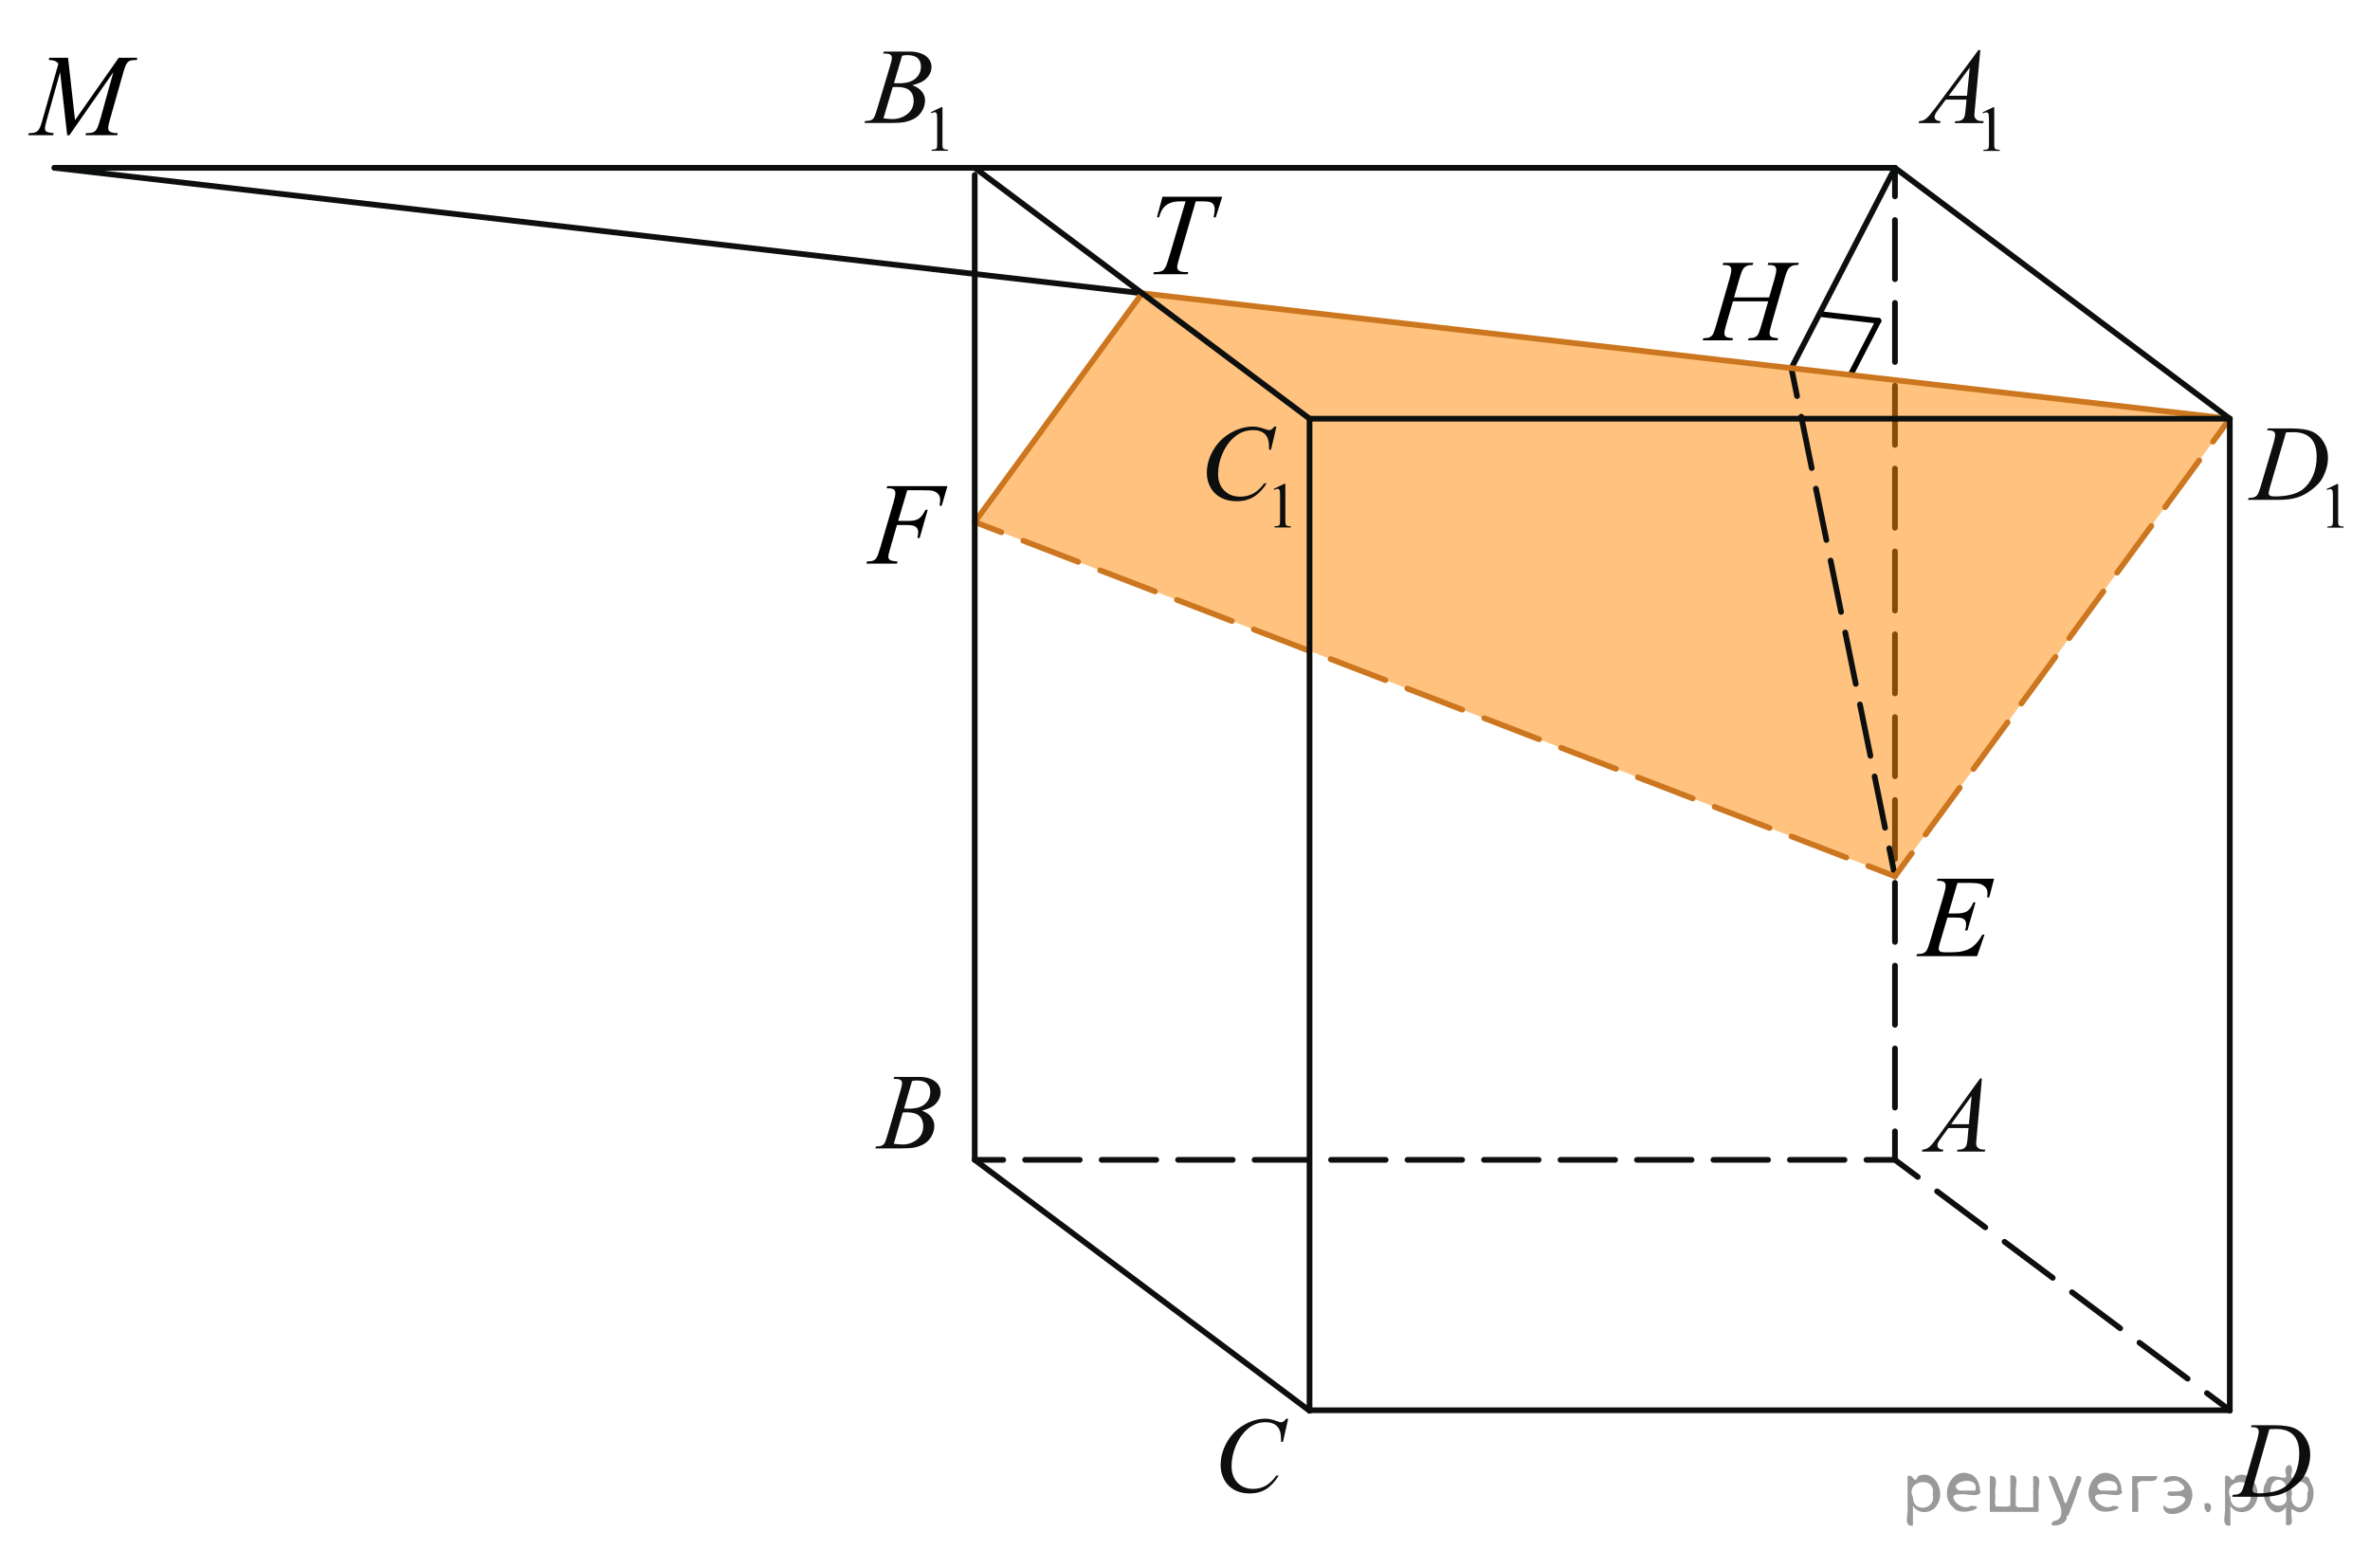 <?xml version="1.0" encoding="utf-8"?>
<!-- Generator: Adobe Illustrator 16.0.0, SVG Export Plug-In . SVG Version: 6.00 Build 0)  -->
<!DOCTYPE svg PUBLIC "-//W3C//DTD SVG 1.1//EN" "http://www.w3.org/Graphics/SVG/1.1/DTD/svg11.dtd">
<svg version="1.1" id="Слой_1" xmlns="http://www.w3.org/2000/svg" xmlns:xlink="http://www.w3.org/1999/xlink" x="0px" y="0px"
	 width="311.32px" height="205.982px" viewBox="-107.68 0 311.32 205.982" enable-background="new -107.68 0 311.32 205.982"
	 xml:space="preserve">
<line fill="none" stroke="#000000" stroke-width="0.75" stroke-linecap="round" stroke-linejoin="round" stroke-miterlimit="10" x1="135.542" y1="48.969" x2="139.074" y2="42.139"/>
<line fill="none" stroke="#000000" stroke-width="0.75" stroke-linecap="round" stroke-linejoin="round" stroke-miterlimit="10" x1="131.437" y1="41.259" x2="139.074" y2="42.139"/>
<g>
	<g>
		
			<line fill="none" stroke="#0D0F0F" stroke-width="0.75" stroke-linecap="round" stroke-linejoin="round" x1="141.24" y1="152.355" x2="141.24" y2="148.605"/>
		
			<line fill="none" stroke="#0D0F0F" stroke-width="0.75" stroke-linecap="round" stroke-linejoin="round" stroke-dasharray="7.773,3.109" x1="141.24" y1="145.496" x2="141.24" y2="27.349"/>
		
			<line fill="none" stroke="#0D0F0F" stroke-width="0.75" stroke-linecap="round" stroke-linejoin="round" x1="141.24" y1="25.795" x2="141.24" y2="22.045"/>
	</g>
</g>
<polygon opacity="0.5" fill="#FF8800" points="141.24,115.106 20.359,68.573 42.344,38.522 185.222,55 "/>
<line fill="none" stroke="#0D0F0F" stroke-width="0.75" stroke-linecap="round" stroke-linejoin="round" stroke-miterlimit="8" x1="141.24" y1="22.045" x2="127.631" y2="48.358"/>
<g>
	<g>
		
			<line fill="none" stroke="#0D0F0F" stroke-width="0.75" stroke-linecap="round" stroke-linejoin="round" x1="127.631" y1="48.358" x2="128.38" y2="52.032"/>
		
			<line fill="none" stroke="#0D0F0F" stroke-width="0.75" stroke-linecap="round" stroke-linejoin="round" stroke-dasharray="6.889,2.756" x1="128.93" y1="54.732" x2="140.216" y2="110.082"/>
		
			<line fill="none" stroke="#0D0F0F" stroke-width="0.75" stroke-linecap="round" stroke-linejoin="round" x1="140.491" y1="111.431" x2="141.24" y2="115.106"/>
	</g>
</g>
<g>
	<g>
		
			<line fill="none" stroke="#0D0F0F" stroke-width="0.75" stroke-linecap="round" stroke-linejoin="round" x1="20.358" y1="152.355" x2="24.108" y2="152.355"/>
		
			<line fill="none" stroke="#0D0F0F" stroke-width="0.75" stroke-linecap="round" stroke-linejoin="round" stroke-dasharray="7.176,2.87" x1="26.979" y1="152.355" x2="136.054" y2="152.355"/>
		
			<line fill="none" stroke="#0D0F0F" stroke-width="0.75" stroke-linecap="round" stroke-linejoin="round" x1="137.49" y1="152.355" x2="141.24" y2="152.355"/>
	</g>
</g>
<g>
	<g>
		
			<line fill="none" stroke="#0D0F0F" stroke-width="0.75" stroke-linecap="round" stroke-linejoin="round" x1="141.24" y1="152.355" x2="144.243" y2="154.601"/>
		
			<line fill="none" stroke="#0D0F0F" stroke-width="0.75" stroke-linecap="round" stroke-linejoin="round" stroke-dasharray="7.903,3.161" x1="146.775" y1="156.494" x2="180.954" y2="182.053"/>
		
			<line fill="none" stroke="#0D0F0F" stroke-width="0.75" stroke-linecap="round" stroke-linejoin="round" x1="182.219" y1="183" x2="185.222" y2="185.246"/>
	</g>
</g>
<g>
	<g>
		
			<line fill="none" stroke="#CC761F" stroke-width="0.75" stroke-linecap="round" stroke-linejoin="round" x1="141.24" y1="115.106" x2="143.455" y2="112.08"/>
		
			<line fill="none" stroke="#CC761F" stroke-width="0.75" stroke-linecap="round" stroke-linejoin="round" stroke-dasharray="7.611,3.045" x1="145.253" y1="109.623" x2="182.109" y2="59.255"/>
		
			<line fill="none" stroke="#CC761F" stroke-width="0.75" stroke-linecap="round" stroke-linejoin="round" x1="183.008" y1="58.026" x2="185.222" y2="55"/>
	</g>
</g>
<g>
	<g>
		
			<line fill="none" stroke="#CC761F" stroke-width="0.75" stroke-linecap="round" stroke-linejoin="round" x1="20.359" y1="68.573" x2="23.859" y2="69.92"/>
		
			<line fill="none" stroke="#CC761F" stroke-width="0.75" stroke-linecap="round" stroke-linejoin="round" stroke-dasharray="7.723,3.089" x1="26.742" y1="71.03" x2="136.299" y2="113.204"/>
		
			<line fill="none" stroke="#CC761F" stroke-width="0.75" stroke-linecap="round" stroke-linejoin="round" x1="137.74" y1="113.759" x2="141.24" y2="115.106"/>
	</g>
</g>
<g>
	<g>
		<g>
			<defs>
				<rect id="SVGID_1_" x="142.042" y="138.377" width="13.987" height="15.471"/>
			</defs>
			<clipPath id="SVGID_2_">
				<use xlink:href="#SVGID_1_"  overflow="visible"/>
			</clipPath>
			<g clip-path="url(#SVGID_2_)">
				<path fill="#0D0F0F" d="M152.66,141.662l-0.702,7.811c-0.037,0.363-0.056,0.604-0.056,0.72c0,0.186,0.034,0.325,0.104,0.424
					c0.086,0.135,0.203,0.231,0.353,0.297c0.146,0.064,0.396,0.098,0.748,0.098l-0.075,0.256h-3.647l0.075-0.256h0.156
					c0.296,0,0.537-0.063,0.725-0.193c0.133-0.088,0.233-0.231,0.309-0.438c0.05-0.144,0.098-0.479,0.145-1.011l0.107-1.19h-2.65
					l-0.941,1.295c-0.216,0.291-0.35,0.5-0.403,0.627c-0.055,0.126-0.083,0.245-0.083,0.354c0,0.147,0.061,0.274,0.179,0.381
					c0.117,0.105,0.313,0.164,0.587,0.174l-0.075,0.256h-2.739l0.075-0.256c0.337-0.014,0.634-0.129,0.892-0.342
					c0.258-0.215,0.642-0.674,1.15-1.375l5.531-7.631H152.66L152.66,141.662z M151.309,143.967l-2.686,3.705h2.328L151.309,143.967z
					"/>
			</g>
		</g>
	</g>
</g>
<g>
	<g>
		<g>
			<defs>
				<rect id="SVGID_3_" x="49.804" y="183.064" width="15.226" height="16.771"/>
			</defs>
			<clipPath id="SVGID_4_">
				<use xlink:href="#SVGID_3_"  overflow="visible"/>
			</clipPath>
			<g clip-path="url(#SVGID_4_)">
				<path fill="#0D0F0F" d="M61.536,186.353l-0.688,3.043h-0.244l-0.027-0.764c-0.021-0.275-0.075-0.521-0.156-0.74
					c-0.082-0.217-0.205-0.404-0.367-0.563c-0.164-0.158-0.37-0.283-0.62-0.374c-0.25-0.09-0.526-0.135-0.831-0.135
					c-0.813,0-1.523,0.226-2.135,0.679c-0.774,0.577-1.385,1.393-1.825,2.445c-0.362,0.868-0.545,1.749-0.545,2.641
					c0,0.91,0.263,1.637,0.783,2.18c0.522,0.543,1.201,0.813,2.037,0.813c0.632,0,1.193-0.145,1.688-0.432
					c0.493-0.284,0.949-0.727,1.372-1.321h0.319c-0.5,0.809-1.054,1.401-1.663,1.784c-0.606,0.381-1.338,0.57-2.187,0.57
					c-0.755,0-1.423-0.16-2.004-0.48c-0.581-0.321-1.024-0.772-1.329-1.354c-0.304-0.582-0.456-1.207-0.456-1.877
					c0-1.024,0.271-2.022,0.812-2.994c0.541-0.969,1.281-1.73,2.227-2.285c0.941-0.555,1.893-0.832,2.852-0.832
					c0.449,0,0.954,0.107,1.515,0.326c0.244,0.092,0.422,0.14,0.53,0.14s0.203-0.023,0.285-0.069
					c0.082-0.047,0.219-0.178,0.409-0.396h0.25v-0.003H61.536z"/>
			</g>
		</g>
	</g>
</g>
<g>
	<g>
		<g>
			<defs>
				<rect id="SVGID_5_" x="183.221" y="183.714" width="15.226" height="15.472"/>
			</defs>
			<clipPath id="SVGID_6_">
				<use xlink:href="#SVGID_5_"  overflow="visible"/>
			</clipPath>
			<g clip-path="url(#SVGID_6_)">
				<path fill="#0D0F0F" d="M188.004,187.474l0.082-0.259h2.95c1.25,0,2.175,0.146,2.776,0.438c0.603,0.291,1.082,0.749,1.44,1.375
					c0.357,0.625,0.538,1.297,0.538,2.012c0,0.613-0.104,1.211-0.312,1.789c-0.206,0.58-0.439,1.045-0.701,1.394
					s-0.661,0.731-1.202,1.151s-1.127,0.73-1.759,0.934c-0.632,0.199-1.42,0.301-2.363,0.301h-3.912l0.089-0.256
					c0.358-0.012,0.601-0.042,0.724-0.1c0.183-0.078,0.314-0.185,0.4-0.316c0.133-0.192,0.279-0.584,0.443-1.17l1.636-5.68
					c0.127-0.446,0.189-0.799,0.189-1.053c0-0.18-0.061-0.318-0.177-0.414c-0.118-0.099-0.352-0.146-0.695-0.146L188.004,187.474
					L188.004,187.474z M190.423,187.736l-2.003,7.028c-0.149,0.525-0.226,0.853-0.226,0.978c0,0.072,0.023,0.145,0.071,0.215
					c0.048,0.067,0.111,0.114,0.193,0.137c0.118,0.043,0.31,0.064,0.572,0.064c0.713,0,1.375-0.076,1.985-0.226
					s1.11-0.373,1.503-0.669c0.555-0.431,0.997-1.021,1.328-1.771c0.332-0.752,0.498-1.609,0.498-2.568
					c0-1.086-0.255-1.893-0.765-2.42c-0.509-0.528-1.252-0.793-2.229-0.793C191.117,187.709,190.804,187.718,190.423,187.736z"/>
			</g>
		</g>
	</g>
</g>
<g>
	<g>
		<g>
			<defs>
				<rect id="SVGID_7_" x="141.539" y="2" width="16.98" height="20.604"/>
			</defs>
			<clipPath id="SVGID_8_">
				<use xlink:href="#SVGID_7_"  overflow="visible"/>
			</clipPath>
			<g clip-path="url(#SVGID_8_)">
				<path fill="#0D0F0F" d="M152.754,14.755l1.389-0.667h0.14v4.748c0,0.314,0.014,0.511,0.04,0.588
					c0.025,0.078,0.081,0.137,0.166,0.178c0.084,0.042,0.255,0.065,0.513,0.071v0.152h-2.146v-0.152
					c0.271-0.005,0.442-0.028,0.521-0.068s0.134-0.094,0.164-0.162c0.031-0.067,0.046-0.271,0.046-0.606v-3.035
					c0-0.409-0.014-0.672-0.042-0.788c-0.021-0.088-0.055-0.153-0.105-0.195c-0.053-0.042-0.113-0.062-0.188-0.062
					c-0.104,0-0.248,0.043-0.435,0.128L152.754,14.755z"/>
			</g>
		</g>
	</g>
	<g>
		<g>
			<defs>
				<rect id="SVGID_9_" x="141.539" y="2" width="16.98" height="20.604"/>
			</defs>
			<clipPath id="SVGID_10_">
				<use xlink:href="#SVGID_9_"  overflow="visible"/>
			</clipPath>
			<g clip-path="url(#SVGID_10_)">
				<path fill="#0D0F0F" d="M152.453,6.575l-0.724,7.803c-0.038,0.363-0.058,0.604-0.058,0.719c0,0.185,0.035,0.325,0.104,0.422
					c0.09,0.134,0.21,0.233,0.361,0.298c0.15,0.064,0.407,0.098,0.77,0.098l-0.077,0.256h-3.745l0.077-0.256h0.161
					c0.305,0,0.553-0.064,0.743-0.194c0.137-0.087,0.241-0.233,0.314-0.437c0.053-0.143,0.102-0.479,0.147-1.01l0.111-1.189h-2.721
					l-0.969,1.293c-0.221,0.291-0.356,0.499-0.414,0.626c-0.057,0.127-0.084,0.246-0.084,0.355c0,0.147,0.062,0.274,0.184,0.38
					c0.12,0.106,0.321,0.164,0.604,0.174l-0.077,0.256h-2.812l0.077-0.256c0.346-0.015,0.65-0.129,0.915-0.343
					s0.657-0.672,1.183-1.373l5.684-7.623h0.245L152.453,6.575L152.453,6.575z M151.063,8.879l-2.757,3.701h2.393L151.063,8.879z"/>
			</g>
		</g>
	</g>
</g>
<g>
	<g>
		<g>
			<defs>
				<rect id="SVGID_11_" x="47.927" y="51.486" width="16.979" height="20.604"/>
			</defs>
			<clipPath id="SVGID_12_">
				<use xlink:href="#SVGID_11_"  overflow="visible"/>
			</clipPath>
			<g clip-path="url(#SVGID_12_)">
				<path fill="#0D0F0F" d="M59.633,64.214l1.389-0.667h0.14v4.748c0,0.314,0.013,0.511,0.04,0.588
					c0.025,0.078,0.082,0.137,0.166,0.178c0.084,0.042,0.255,0.065,0.513,0.071v0.153h-2.146v-0.153
					c0.271-0.005,0.441-0.028,0.521-0.068c0.078-0.04,0.134-0.094,0.164-0.162c0.03-0.067,0.046-0.271,0.046-0.606V65.26
					c0-0.409-0.014-0.672-0.042-0.788c-0.021-0.088-0.056-0.152-0.106-0.195c-0.051-0.042-0.113-0.062-0.188-0.062
					c-0.104,0-0.248,0.043-0.435,0.128L59.633,64.214z"/>
			</g>
		</g>
	</g>
	<g>
		<g>
			<defs>
				<rect id="SVGID_13_" x="47.927" y="51.486" width="16.979" height="20.604"/>
			</defs>
			<clipPath id="SVGID_14_">
				<use xlink:href="#SVGID_13_"  overflow="visible"/>
			</clipPath>
			<g clip-path="url(#SVGID_14_)">
				<path fill="#0D0F0F" d="M59.989,56.035l-0.708,3.037h-0.253L59,58.31c-0.022-0.275-0.077-0.522-0.161-0.739
					c-0.084-0.218-0.21-0.405-0.379-0.564c-0.168-0.159-0.381-0.284-0.639-0.374s-0.543-0.135-0.855-0.135
					c-0.837,0-1.568,0.226-2.195,0.678c-0.8,0.577-1.427,1.391-1.88,2.442c-0.374,0.866-0.563,1.745-0.563,2.635
					c0,0.909,0.271,1.634,0.807,2.175c0.538,0.542,1.237,0.813,2.1,0.813c0.648,0,1.229-0.144,1.736-0.43
					c0.507-0.286,0.979-0.726,1.412-1.32h0.33c-0.516,0.807-1.085,1.399-1.712,1.78c-0.627,0.382-1.378,0.571-2.252,0.571
					c-0.775,0-1.464-0.16-2.063-0.479c-0.6-0.321-1.056-0.771-1.368-1.354c-0.313-0.582-0.471-1.206-0.471-1.875
					c0-1.022,0.277-2.02,0.835-2.988c0.557-0.969,1.319-1.729,2.291-2.282c0.971-0.555,1.948-0.83,2.938-0.83
					c0.463,0,0.98,0.107,1.557,0.324c0.254,0.093,0.437,0.139,0.549,0.139c0.111,0,0.21-0.023,0.295-0.069
					c0.084-0.046,0.225-0.177,0.421-0.394L59.989,56.035L59.989,56.035z"/>
			</g>
		</g>
	</g>
</g>
<g>
	<g>
		<g>
			<defs>
				<rect id="SVGID_15_" x="185.222" y="51.486" width="18.217" height="20.604"/>
			</defs>
			<clipPath id="SVGID_16_">
				<use xlink:href="#SVGID_15_"  overflow="visible"/>
			</clipPath>
			<g clip-path="url(#SVGID_16_)">
				<path fill="#0D0F0F" d="M197.935,64.242l1.382-0.667h0.14v4.748c0,0.315,0.013,0.512,0.039,0.588
					c0.026,0.078,0.081,0.138,0.165,0.179c0.084,0.042,0.255,0.064,0.512,0.07v0.153h-2.137V69.16
					c0.269-0.005,0.44-0.027,0.52-0.067s0.134-0.094,0.164-0.162s0.046-0.271,0.046-0.607v-3.035c0-0.408-0.014-0.672-0.042-0.787
					c-0.021-0.089-0.055-0.153-0.105-0.195c-0.05-0.042-0.113-0.063-0.188-0.063c-0.104,0-0.247,0.043-0.432,0.128L197.935,64.242z"
					/>
			</g>
		</g>
	</g>
	<g>
		<g>
			<defs>
				<rect id="SVGID_17_" x="185.222" y="51.486" width="18.217" height="20.604"/>
			</defs>
			<clipPath id="SVGID_18_">
				<use xlink:href="#SVGID_17_"  overflow="visible"/>
			</clipPath>
			<g clip-path="url(#SVGID_18_)">
				<path fill="#0D0F0F" d="M190.13,56.533l0.084-0.256h3.025c1.281,0,2.229,0.146,2.849,0.437s1.109,0.749,1.479,1.373
					c0.368,0.625,0.552,1.295,0.552,2.01c0,0.613-0.105,1.209-0.317,1.788s-0.451,1.042-0.72,1.391s-0.68,0.732-1.233,1.151
					c-0.555,0.42-1.154,0.729-1.803,0.931c-0.647,0.201-1.456,0.301-2.427,0.301h-4.012l0.091-0.256
					c0.368-0.009,0.615-0.042,0.741-0.097c0.188-0.079,0.323-0.186,0.412-0.318c0.136-0.193,0.286-0.583,0.454-1.169l1.678-5.672
					c0.131-0.447,0.195-0.798,0.195-1.051c0-0.18-0.063-0.318-0.184-0.415c-0.12-0.097-0.357-0.146-0.713-0.146L190.13,56.533
					L190.13,56.533z M192.61,56.797l-2.056,7.021c-0.153,0.525-0.23,0.852-0.23,0.976c0,0.073,0.023,0.146,0.074,0.214
					c0.049,0.068,0.114,0.115,0.197,0.139c0.122,0.042,0.316,0.063,0.589,0.063c0.73,0,1.409-0.075,2.036-0.226
					c0.626-0.149,1.141-0.373,1.541-0.667c0.567-0.429,1.021-1.019,1.362-1.771c0.341-0.751,0.511-1.607,0.511-2.566
					c0-1.083-0.261-1.89-0.782-2.417c-0.521-0.528-1.283-0.792-2.285-0.792C193.32,56.768,193.002,56.778,192.61,56.797z"/>
			</g>
		</g>
	</g>
</g>
<g>
	<g>
		<g>
			<defs>
				<rect id="SVGID_19_" x="4.876" y="137.961" width="13.986" height="15.471"/>
			</defs>
			<clipPath id="SVGID_20_">
				<use xlink:href="#SVGID_19_"  overflow="visible"/>
			</clipPath>
			<g clip-path="url(#SVGID_20_)">
				<path fill="#0D0F0F" d="M9.689,141.718l0.096-0.258h3.307c0.557,0,1.052,0.088,1.485,0.264c0.436,0.178,0.761,0.42,0.978,0.734
					c0.217,0.313,0.324,0.646,0.324,0.996c0,0.54-0.191,1.028-0.577,1.465c-0.385,0.438-1.012,0.758-1.882,0.967
					c0.562,0.213,0.973,0.494,1.235,0.846c0.264,0.351,0.396,0.734,0.396,1.154c0,0.469-0.119,0.912-0.354,1.338
					s-0.541,0.756-0.912,0.99c-0.37,0.234-0.817,0.408-1.342,0.52c-0.373,0.078-0.956,0.117-1.748,0.117H7.299l0.088-0.256
					c0.354-0.01,0.598-0.045,0.726-0.104c0.183-0.077,0.313-0.184,0.39-0.313c0.108-0.176,0.256-0.578,0.438-1.205l1.659-5.686
					c0.142-0.479,0.212-0.816,0.212-1.011c0-0.171-0.063-0.307-0.188-0.405s-0.363-0.148-0.715-0.148
					C9.831,141.723,9.757,141.721,9.689,141.718z M9.73,150.241c0.491,0.063,0.877,0.097,1.153,0.097c0.711,0,1.34-0.217,1.89-0.648
					c0.549-0.434,0.822-1.022,0.822-1.768c0-0.566-0.17-1.011-0.509-1.33c-0.339-0.316-0.888-0.478-1.644-0.478
					c-0.146,0-0.323,0.007-0.533,0.021L9.73,150.241z M11.075,145.616c0.297,0.009,0.511,0.015,0.644,0.015
					c0.946,0,1.65-0.209,2.113-0.627s0.692-0.939,0.692-1.568c0-0.477-0.142-0.846-0.423-1.11c-0.283-0.267-0.733-0.398-1.354-0.398
					c-0.164,0-0.374,0.029-0.63,0.084L11.075,145.616z"/>
			</g>
		</g>
	</g>
</g>
<g>
	<g>
		<g>
			<defs>
				<rect id="SVGID_21_" x="3.38" y="1.999" width="16.979" height="20.606"/>
			</defs>
			<clipPath id="SVGID_22_">
				<use xlink:href="#SVGID_21_"  overflow="visible"/>
			</clipPath>
			<g clip-path="url(#SVGID_22_)">
				<path fill="#0D0F0F" d="M14.593,14.737l1.389-0.667h0.14v4.748c0,0.314,0.014,0.511,0.039,0.588
					c0.026,0.078,0.082,0.137,0.166,0.178c0.084,0.042,0.256,0.065,0.514,0.071v0.153h-2.146v-0.153
					c0.27-0.005,0.442-0.028,0.521-0.068s0.133-0.094,0.164-0.162c0.03-0.067,0.046-0.271,0.046-0.606v-3.035
					c0-0.409-0.015-0.672-0.042-0.788c-0.021-0.088-0.056-0.153-0.105-0.195c-0.054-0.042-0.113-0.062-0.188-0.062
					c-0.104,0-0.248,0.043-0.435,0.128L14.593,14.737z"/>
			</g>
		</g>
	</g>
	<g>
		<g>
			<defs>
				<rect id="SVGID_23_" x="3.38" y="1.999" width="16.979" height="20.606"/>
			</defs>
			<clipPath id="SVGID_24_">
				<use xlink:href="#SVGID_23_"  overflow="visible"/>
			</clipPath>
			<g clip-path="url(#SVGID_24_)">
				<path fill="#0D0F0F" d="M8.325,7.028l0.1-0.256h3.396c0.57,0,1.079,0.088,1.524,0.263c0.447,0.175,0.781,0.42,1.005,0.733
					c0.222,0.313,0.333,0.646,0.333,0.995c0,0.54-0.197,1.027-0.594,1.464c-0.396,0.436-1.04,0.757-1.934,0.965
					c0.575,0.212,0.998,0.494,1.271,0.844c0.271,0.351,0.407,0.736,0.407,1.155c0,0.466-0.122,0.911-0.365,1.335
					c-0.242,0.424-0.556,0.754-0.938,0.988c-0.381,0.235-0.841,0.408-1.379,0.521c-0.383,0.079-0.98,0.118-1.796,0.118H5.871
					l0.091-0.256c0.364-0.01,0.611-0.044,0.744-0.104c0.188-0.078,0.319-0.182,0.398-0.311c0.111-0.175,0.262-0.577,0.448-1.204
					l1.705-5.679C9.403,8.12,9.475,7.783,9.475,7.589c0-0.171-0.063-0.306-0.192-0.404c-0.129-0.1-0.373-0.149-0.732-0.149
					C8.469,7.035,8.396,7.033,8.325,7.028z M8.367,15.543c0.506,0.065,0.9,0.097,1.187,0.097c0.729,0,1.377-0.217,1.939-0.649
					s0.846-1.021,0.846-1.764c0-0.567-0.174-1.011-0.521-1.328c-0.349-0.318-0.911-0.478-1.688-0.478
					c-0.148,0-0.332,0.007-0.547,0.021L8.367,15.543z M9.749,10.923c0.305,0.01,0.523,0.015,0.659,0.015
					c0.974,0,1.696-0.208,2.172-0.626c0.475-0.418,0.712-0.939,0.712-1.567c0-0.475-0.146-0.845-0.436-1.11
					c-0.29-0.265-0.753-0.397-1.39-0.397c-0.169,0-0.384,0.027-0.646,0.083L9.749,10.923z"/>
			</g>
		</g>
	</g>
</g>
<line fill="none" stroke="#0D0F0F" stroke-width="0.75" stroke-linecap="round" stroke-linejoin="round" stroke-miterlimit="8" x1="185.222" y1="185.246" x2="64.339" y2="185.246"/>
<line fill="none" stroke="#0D0F0F" stroke-width="0.75" stroke-linecap="round" stroke-linejoin="round" stroke-miterlimit="8" x1="64.339" y1="185.313" x2="20.358" y2="152.355"/>
<path fill="none" stroke="#0D0F0F" stroke-width="0.75" stroke-linecap="round" stroke-linejoin="round" stroke-miterlimit="8" d="
	M64.417,108.56"/>
<path fill="none" stroke="#0D0F0F" stroke-width="0.75" stroke-linecap="round" stroke-linejoin="round" stroke-miterlimit="8" d="
	M141.319,75.604"/>
<path fill="none" stroke="#D24A45" stroke-linecap="round" stroke-linejoin="round" stroke-miterlimit="8" stroke-dasharray="7.5,3" d="
	M141.319,75.604"/>
<path fill="none" stroke="#D24A45" stroke-linecap="round" stroke-linejoin="round" stroke-miterlimit="8" stroke-dasharray="7.5,3" d="
	M20.358,152.355"/>
<g>
	<g>
		<g>
			<defs>
				<rect id="SVGID_25_" x="141.12" y="112.11" width="15.581" height="16.56"/>
			</defs>
			<clipPath id="SVGID_26_">
				<use xlink:href="#SVGID_25_"  overflow="visible"/>
			</clipPath>
		</g>
	</g>
	<g>
		<g>
			<defs>
				<rect id="SVGID_27_" x="141.341" y="111.642" width="15.609" height="16.768"/>
			</defs>
			<clipPath id="SVGID_28_">
				<use xlink:href="#SVGID_27_"  overflow="visible"/>
			</clipPath>
			<g clip-path="url(#SVGID_28_)">
				<path d="M149.447,115.976l-1.181,4.022h0.968c0.69,0,1.19-0.104,1.501-0.313c0.31-0.207,0.577-0.592,0.8-1.15h0.282
					l-1.061,3.691h-0.304c0.091-0.311,0.137-0.576,0.137-0.796c0-0.215-0.044-0.388-0.133-0.518s-0.211-0.228-0.366-0.289
					c-0.154-0.063-0.48-0.095-0.979-0.095h-0.984l-0.999,3.369c-0.096,0.325-0.145,0.573-0.145,0.743
					c0,0.13,0.063,0.245,0.189,0.346c0.087,0.069,0.303,0.104,0.648,0.104h0.915c0.991,0,1.785-0.173,2.382-0.518
					c0.597-0.347,1.131-0.945,1.604-1.802h0.281l-0.974,2.831h-7.988l0.1-0.277c0.396-0.011,0.663-0.045,0.8-0.104
					c0.203-0.09,0.351-0.205,0.441-0.346c0.138-0.205,0.301-0.635,0.488-1.29l1.814-6.141c0.142-0.494,0.213-0.872,0.213-1.133
					c0-0.189-0.067-0.339-0.202-0.445c-0.135-0.107-0.397-0.162-0.789-0.162h-0.16l0.091-0.277h7.424l-0.641,2.454h-0.281
					c0.036-0.23,0.055-0.423,0.055-0.578c0-0.265-0.066-0.487-0.198-0.668c-0.173-0.229-0.424-0.405-0.754-0.525
					c-0.244-0.09-0.806-0.135-1.686-0.135H149.447z"/>
			</g>
		</g>
	</g>
</g>
<g>
	<g>
		<g>
			<defs>
				<rect id="SVGID_29_" x="3.672" y="60.528" width="16.574" height="16.559"/>
			</defs>
			<clipPath id="SVGID_30_">
				<use xlink:href="#SVGID_29_"  overflow="visible"/>
			</clipPath>
		</g>
	</g>
	<g>
		<g>
			<defs>
				<rect id="SVGID_31_" x="3.478" y="60.059" width="16.782" height="16.768"/>
			</defs>
			<clipPath id="SVGID_32_">
				<use xlink:href="#SVGID_31_"  overflow="visible"/>
			</clipPath>
			<g clip-path="url(#SVGID_32_)">
				<path d="M11.495,64.397l-1.2,4.03h1.336c0.602,0,1.051-0.094,1.35-0.278c0.297-0.185,0.604-0.58,0.92-1.187h0.285l-1.06,3.707
					h-0.301c0.074-0.3,0.113-0.548,0.113-0.742c0-0.306-0.102-0.542-0.305-0.709s-0.582-0.251-1.14-0.251h-1.352l-0.887,3.069
					c-0.16,0.545-0.24,0.908-0.24,1.088c0,0.186,0.067,0.328,0.207,0.429c0.137,0.1,0.475,0.168,1.01,0.203l-0.09,0.277H6.116
					l0.099-0.277c0.391-0.011,0.65-0.046,0.78-0.105c0.2-0.085,0.349-0.2,0.443-0.345c0.135-0.205,0.295-0.628,0.481-1.269
					l1.796-6.131c0.145-0.496,0.217-0.883,0.217-1.164c0-0.13-0.031-0.241-0.099-0.334c-0.063-0.092-0.159-0.161-0.288-0.206
					c-0.128-0.045-0.382-0.067-0.763-0.067l0.09-0.277h7.902l-0.752,2.574h-0.285c0.055-0.311,0.084-0.565,0.084-0.766
					c0-0.331-0.092-0.592-0.274-0.783c-0.183-0.193-0.416-0.329-0.701-0.409c-0.201-0.05-0.65-0.075-1.347-0.075h-2.005V64.397z"/>
			</g>
		</g>
	</g>
</g>
<g>
	<g>
		<g>
			<defs>
				<rect id="SVGID_33_" x="112.783" y="31.199" width="19.726" height="16.561"/>
			</defs>
			<clipPath id="SVGID_34_">
				<use xlink:href="#SVGID_33_"  overflow="visible"/>
			</clipPath>
		</g>
	</g>
	<g>
		<g>
			<defs>
				<rect id="SVGID_35_" x="113.419" y="30.73" width="19.2" height="16.769"/>
			</defs>
			<clipPath id="SVGID_36_">
				<use xlink:href="#SVGID_35_"  overflow="visible"/>
			</clipPath>
			<g clip-path="url(#SVGID_36_)">
				<path d="M120.099,39.068h4.611l0.729-2.515c0.14-0.49,0.207-0.87,0.207-1.141c0-0.13-0.03-0.241-0.092-0.334
					c-0.063-0.094-0.156-0.161-0.284-0.206c-0.128-0.046-0.378-0.068-0.751-0.068l0.073-0.277h4.022l-0.09,0.277
					c-0.339-0.005-0.592,0.03-0.759,0.105c-0.234,0.104-0.41,0.239-0.522,0.404c-0.162,0.235-0.326,0.648-0.492,1.238l-1.762,6.146
					c-0.146,0.511-0.222,0.876-0.222,1.096c0,0.189,0.065,0.334,0.195,0.432c0.131,0.099,0.441,0.164,0.932,0.199l-0.08,0.277
					h-3.891l0.104-0.277c0.383-0.011,0.639-0.045,0.767-0.104c0.196-0.091,0.339-0.205,0.427-0.346
					c0.128-0.194,0.285-0.621,0.473-1.275l0.897-3.114h-4.633l-0.906,3.114c-0.143,0.501-0.214,0.865-0.214,1.096
					c0,0.189,0.064,0.334,0.191,0.432c0.128,0.099,0.438,0.164,0.929,0.199l-0.061,0.277h-3.918l0.097-0.277
					c0.388-0.011,0.646-0.045,0.772-0.104c0.196-0.091,0.341-0.205,0.436-0.346c0.128-0.205,0.284-0.631,0.472-1.275l1.769-6.146
					c0.143-0.5,0.213-0.881,0.213-1.141c0-0.13-0.03-0.241-0.093-0.334c-0.061-0.093-0.156-0.161-0.286-0.206
					c-0.131-0.046-0.386-0.068-0.763-0.068l0.088-0.276h3.941l-0.082,0.276c-0.328-0.005-0.572,0.03-0.729,0.105
					c-0.23,0.101-0.399,0.231-0.509,0.396c-0.146,0.222-0.31,0.636-0.484,1.246L120.099,39.068z"/>
			</g>
		</g>
	</g>
</g>
<g>
	<g>
		<g>
			<defs>
				<rect id="SVGID_37_" x="40.731" y="22.513" width="15.581" height="16.561"/>
			</defs>
			<clipPath id="SVGID_38_">
				<use xlink:href="#SVGID_37_"  overflow="visible"/>
			</clipPath>
		</g>
	</g>
	<g>
		<g>
			<defs>
				<rect id="SVGID_39_" x="41.09" y="22.045" width="15.608" height="16.768"/>
			</defs>
			<clipPath id="SVGID_40_">
				<use xlink:href="#SVGID_39_"  overflow="visible"/>
			</clipPath>
			<g clip-path="url(#SVGID_40_)">
				<path d="M45.02,25.842h7.85l-0.847,2.702h-0.289c0.097-0.396,0.145-0.748,0.145-1.059c0-0.365-0.113-0.641-0.343-0.826
					c-0.173-0.14-0.617-0.21-1.334-0.21h-0.814l-2.042,7.01c-0.261,0.881-0.39,1.424-0.39,1.629c0,0.189,0.081,0.347,0.243,0.469
					c0.163,0.123,0.45,0.185,0.861,0.185h0.351l-0.091,0.277h-4.497l0.084-0.277h0.198c0.396,0,0.701-0.063,0.915-0.188
					c0.146-0.086,0.278-0.239,0.398-0.462c0.119-0.224,0.286-0.694,0.499-1.415l2.143-7.228h-0.617
					c-0.595,0-1.073,0.075-1.438,0.226c-0.362,0.149-0.655,0.368-0.881,0.652c-0.223,0.285-0.405,0.69-0.549,1.217h-0.281
					L45.02,25.842z"/>
			</g>
		</g>
	</g>
</g>
<g>
	<g>
		<g>
			<defs>
				<rect id="SVGID_41_" x="-106.68" y="4.256" width="20.72" height="16.562"/>
			</defs>
			<clipPath id="SVGID_42_">
				<use xlink:href="#SVGID_41_"  overflow="visible"/>
			</clipPath>
		</g>
	</g>
	<g>
		<g>
			<defs>
				<rect id="SVGID_43_" x="-106.183" y="3.787" width="20.374" height="16.768"/>
			</defs>
			<clipPath id="SVGID_44_">
				<use xlink:href="#SVGID_43_"  overflow="visible"/>
			</clipPath>
			<g clip-path="url(#SVGID_44_)">
				<path d="M-98.739,7.586l0.912,8.195l5.741-8.195h2.415v0.277c-0.525,0.035-0.834,0.069-0.928,0.104
					c-0.159,0.065-0.308,0.195-0.44,0.392c-0.134,0.194-0.278,0.569-0.435,1.125l-1.83,6.454c-0.107,0.375-0.161,0.67-0.161,0.886
					c0,0.195,0.065,0.343,0.196,0.443c0.186,0.145,0.478,0.217,0.876,0.217h0.176l-0.065,0.277h-4.166l0.073-0.277h0.195
					c0.37,0,0.652-0.056,0.848-0.165c0.149-0.08,0.286-0.231,0.405-0.454c0.118-0.222,0.284-0.716,0.499-1.482l1.635-5.898
					l-5.771,8.277h-0.292l-0.927-8.277l-1.766,6.296c-0.15,0.536-0.227,0.896-0.227,1.081c0,0.185,0.065,0.326,0.196,0.424
					c0.132,0.098,0.45,0.164,0.956,0.199l-0.08,0.277h-3.262l0.081-0.277h0.195c0.481,0,0.829-0.125,1.044-0.375
					c0.155-0.181,0.318-0.57,0.488-1.171l2.152-7.587c-0.16-0.171-0.313-0.285-0.46-0.346c-0.146-0.06-0.416-0.106-0.811-0.143
					l0.073-0.277H-98.739z"/>
			</g>
		</g>
	</g>
</g>
<line fill="none" stroke="#0D0F0F" stroke-width="0.75" stroke-linecap="round" stroke-linejoin="round" stroke-miterlimit="8" x1="141.24" y1="22.045" x2="-100.525" y2="22.045"/>
<line fill="none" stroke="#0D0F0F" stroke-width="0.75" stroke-linecap="round" stroke-linejoin="round" stroke-miterlimit="8" x1="-100.525" y1="22.045" x2="42.344" y2="38.522"/>
<line fill="none" stroke="#CC761F" stroke-width="0.75" stroke-linecap="round" stroke-linejoin="round" x1="20.359" y1="68.573" x2="42.349" y2="38.522"/>
<line fill="none" stroke="#CC761F" stroke-width="0.75" stroke-linecap="round" stroke-linejoin="round" stroke-miterlimit="8" x1="42.344" y1="38.522" x2="185.222" y2="55"/>
<line fill="none" stroke="#0D0F0F" stroke-width="0.75" stroke-linecap="round" stroke-linejoin="round" stroke-miterlimit="8" x1="64.339" y1="54.999" x2="20.358" y2="22.045"/>
<line fill="none" stroke="#0D0F0F" stroke-width="0.75" stroke-linecap="round" stroke-linejoin="round" stroke-miterlimit="8" x1="64.339" y1="185.313" x2="64.339" y2="55"/>
<line fill="none" stroke="#0D0F0F" stroke-width="0.75" stroke-linecap="round" stroke-linejoin="round" stroke-miterlimit="8" x1="185.222" y1="55" x2="185.222" y2="185.313"/>
<line fill="none" stroke="#0D0F0F" stroke-width="0.75" stroke-linecap="round" stroke-linejoin="round" stroke-miterlimit="8" x1="20.358" y1="22.982" x2="20.358" y2="152.355"/>
<line fill="none" stroke="#0D0F0F" stroke-width="0.75" stroke-linecap="round" stroke-linejoin="round" stroke-miterlimit="8" x1="141.24" y1="22.045" x2="185.222" y2="55"/>
<line fill="none" stroke="#0D0F0F" stroke-width="0.75" stroke-linecap="round" stroke-linejoin="round" stroke-miterlimit="8" x1="185.222" y1="55" x2="64.339" y2="55"/>
<g style="stroke:none;fill:#000;fill-opacity:0.4" > <path d="m 143.6,197.9 c 0,0.8 0,1.6 0,2.5 -1.3,0.2 -0.6,-1.5 -0.7,-2.3 0,-1.4 0,-2.8 0,-4.2 0.8,-0.4 0.8,1.3 1.4,0.0 2.2,-1.0 3.7,2.2 2.4,3.9 -0.6,1.0 -2.4,1.2 -3.1,0.0 z m 2.6,-1.6 c 0.5,-2.5 -3.7,-1.9 -2.6,0.4 0.0,2.1 3.1,1.6 2.6,-0.4 z" /> <path d="m 152.5,196.0 c -0.4,0.8 -1.9,0.1 -2.8,0.3 -2.0,-0.1 0.3,2.4 1.5,1.5 2.5,0.0 -1.4,1.6 -2.3,0.2 -1.9,-1.5 -0.3,-5.3 2.1,-4.4 0.9,0.2 1.4,1.2 1.4,2.2 z m -0.7,-0.2 c 0.6,-2.3 -4.0,-1.0 -2.1,0.0 0.7,0 1.4,-0.0 2.1,-0.0 z" /> <path d="m 157.4,198.0 c 0.6,0 1.3,0 2.0,0 0,-1.3 0,-2.7 0,-4.1 1.3,-0.2 0.6,1.5 0.7,2.3 0,0.8 0,1.6 0,2.4 -2.1,0 -4.2,0 -6.4,0 0,-1.5 0,-3.1 0,-4.7 1.3,-0.2 0.6,1.5 0.7,2.3 0.1,0.5 -0.2,1.6 0.2,1.7 0.5,-0.1 1.6,0.2 1.8,-0.2 0,-1.3 0,-2.6 0,-3.9 1.3,-0.2 0.6,1.5 0.7,2.3 0,0.5 0,1.1 0,1.7 z" /> <path d="m 163.8,199.1 c 0.3,1.4 -3.0,1.7 -1.7,0.7 1.5,-0.2 1.0,-1.9 0.5,-2.8 -0.4,-1.0 -0.8,-2.0 -1.2,-3.1 1.2,-0.2 1.2,1.4 1.7,2.2 0.2,0.2 0.4,1.9 0.7,1.2 0.4,-1.1 0.9,-2.2 1.3,-3.4 1.4,-0.2 0.0,1.5 -0.0,2.3 -0.3,0.9 -0.7,1.9 -1.1,2.9 z" /> <path d="m 171.1,196.0 c -0.4,0.8 -1.9,0.1 -2.8,0.3 -2.0,-0.1 0.3,2.4 1.5,1.5 2.5,0.0 -1.4,1.6 -2.3,0.2 -1.9,-1.5 -0.3,-5.3 2.1,-4.4 0.9,0.2 1.4,1.2 1.4,2.2 z m -0.7,-0.2 c 0.6,-2.3 -4.0,-1.0 -2.1,0.0 0.7,0 1.4,-0.0 2.1,-0.0 z" /> <path d="m 172.4,198.6 c 0,-1.5 0,-3.1 0,-4.7 1.1,0 2.2,0 3.3,0 0.0,1.5 -3.3,-0.4 -2.5,1.8 0,0.9 0,1.9 0,2.9 -0.2,0 -0.5,0 -0.7,0 z" /> <path d="m 176.6,197.7 c 0.7,1.4 4.2,-0.8 2.1,-1.2 -0.5,-0.1 -2.2,0.3 -1.5,-0.6 1.0,0.1 3.1,0.0 1.4,-1.2 -0.6,-0.7 -2.8,0.8 -1.8,-0.6 2.0,-0.9 4.2,1.2 3.3,3.2 -0.2,1.5 -3.5,2.3 -3.6,0.7 l 0,-0.1 0,-0.0 0,0 z" /> <path d="m 181.9,197.5 c 1.6,-0.5 0.6,2.3 -0.0,0.6 -0.0,-0.2 0.0,-0.4 0.0,-0.6 z" /> <path d="m 185.3,197.9 c 0,0.8 0,1.6 0,2.5 -1.3,0.2 -0.6,-1.5 -0.7,-2.3 0,-1.4 0,-2.8 0,-4.2 0.8,-0.4 0.8,1.3 1.4,0.0 2.2,-1.0 3.7,2.2 2.4,3.9 -0.6,1.0 -2.4,1.2 -3.1,0.0 z m 2.6,-1.6 c 0.5,-2.5 -3.7,-1.9 -2.6,0.4 0.0,2.1 3.1,1.6 2.6,-0.4 z" /> <path d="m 190.6,196.2 c -0.8,1.9 2.7,2.3 2.0,0.1 0.6,-2.4 -2.3,-2.7 -2.0,-0.1 z m 2.0,4.2 c 0,-0.8 0,-1.6 0,-2.4 -1.8,2.2 -3.8,-1.7 -2.6,-3.3 0.4,-1.8 3.0,0.3 2.6,-1.1 -0.4,-1.1 0.9,-1.8 0.8,-0.3 -0.7,2.2 2.1,-0.6 2.4,1.4 1.2,1.6 -0.3,5.2 -2.4,3.5 -0.4,0.6 0.6,2.5 -0.8,2.1 z m 2.8,-4.2 c 0.8,-1.9 -2.7,-2.3 -2.0,-0.1 -0.6,2.4 2.3,2.7 2.0,0.1 z" /> </g></svg>

<!--File created and owned by https://sdamgia.ru. Copying is prohibited. All rights reserved.-->
